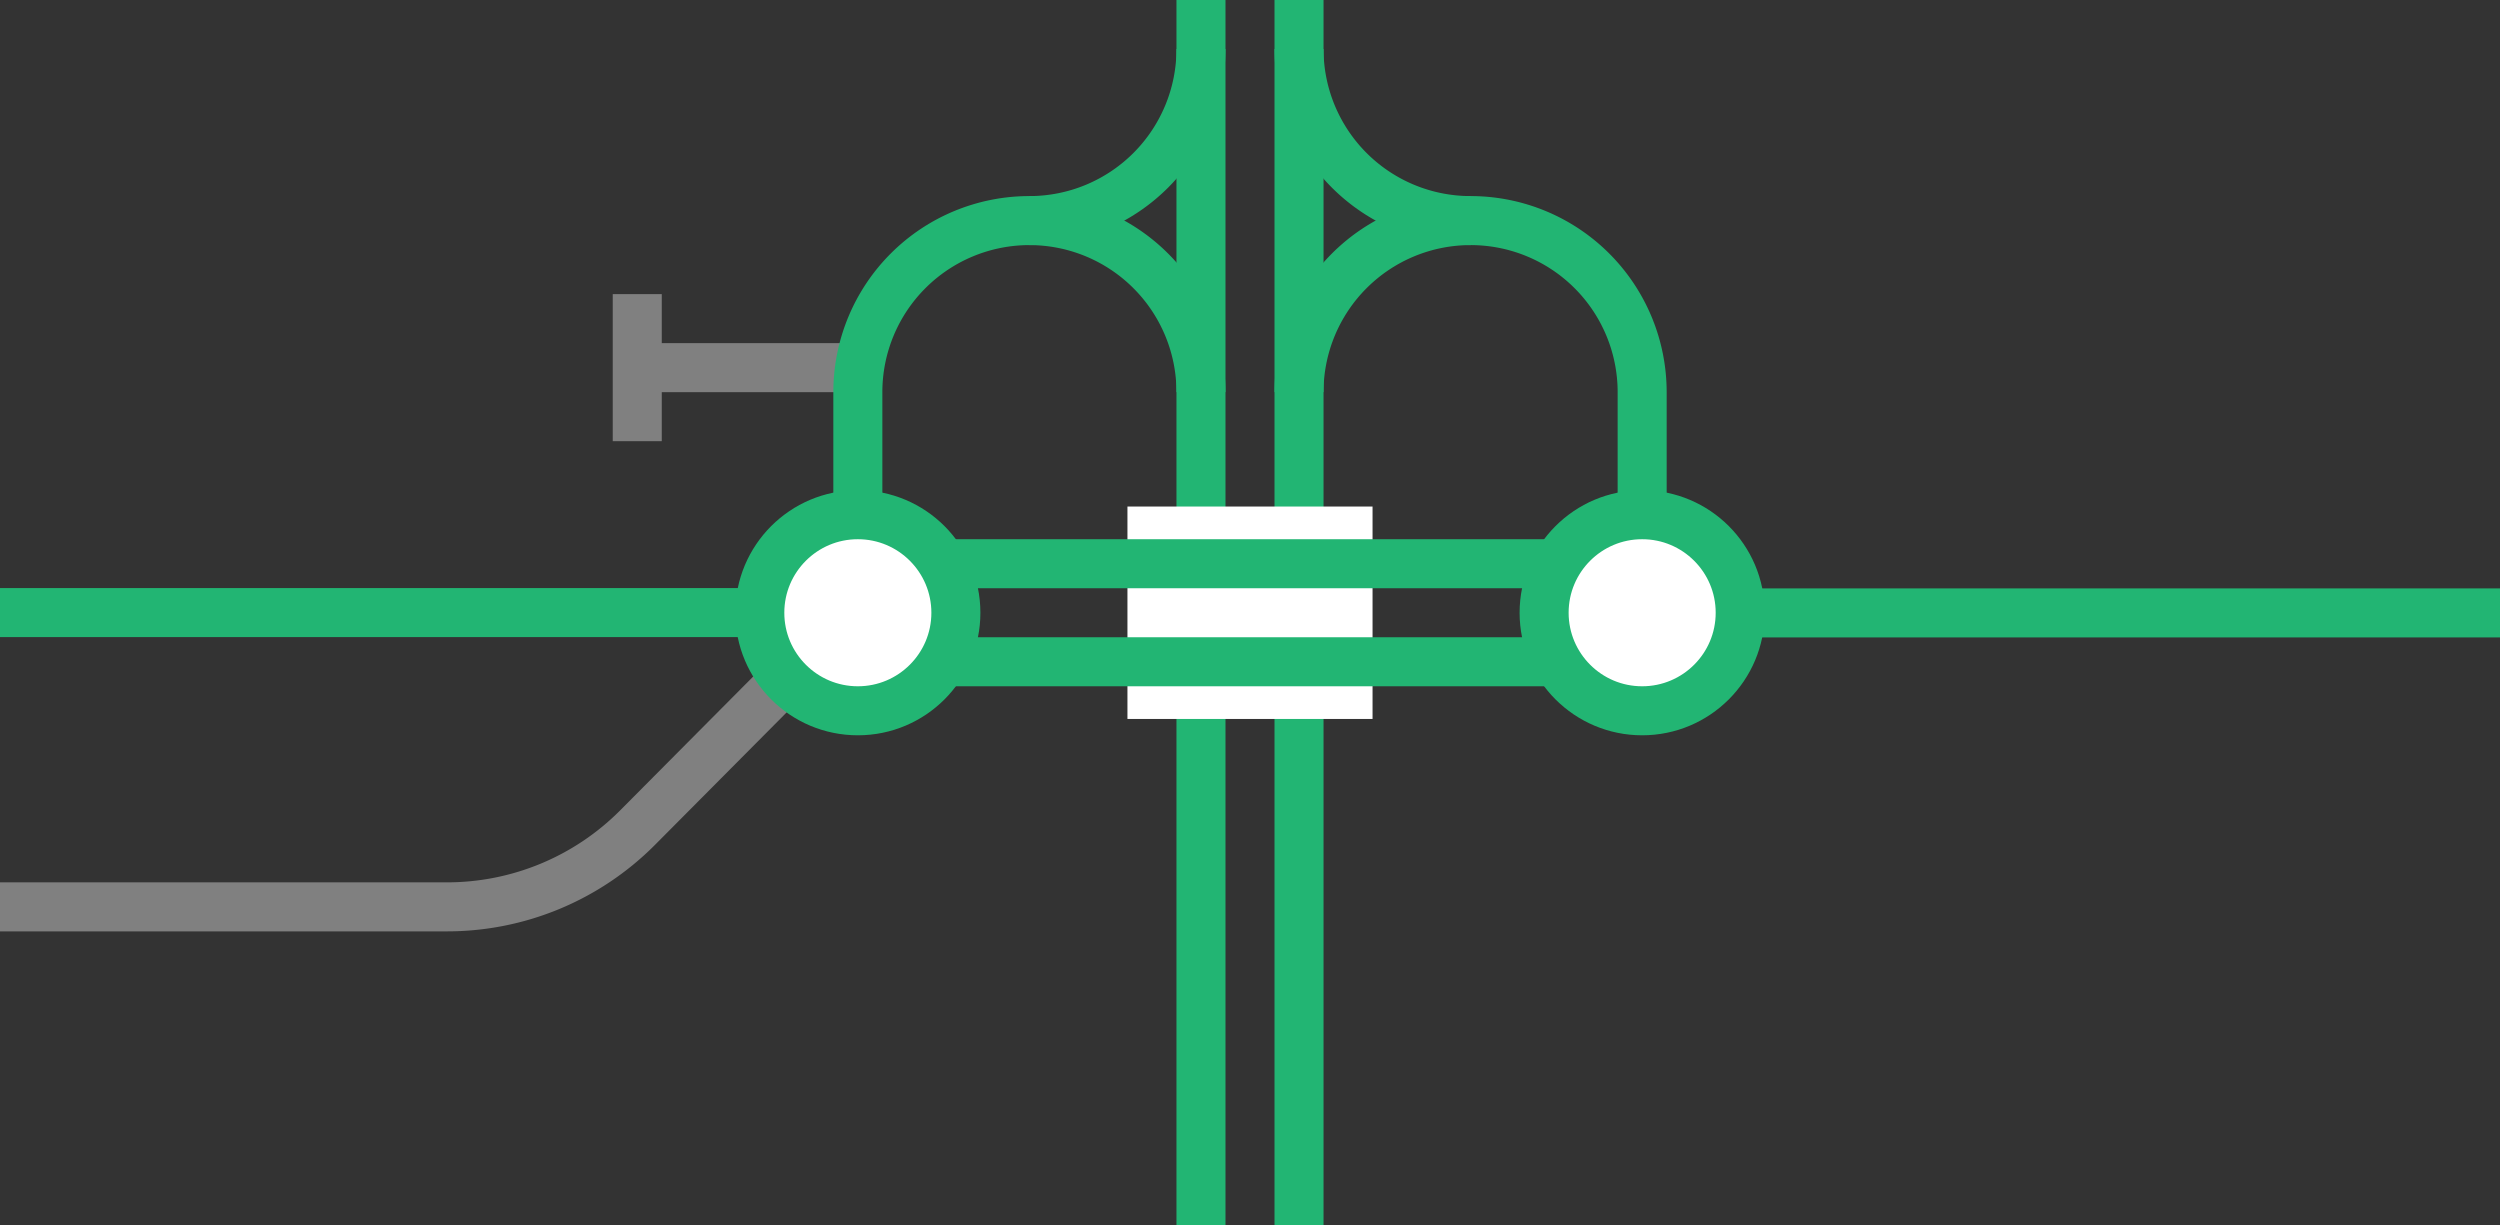 <svg viewBox="0 0 153 75" xmlns="http://www.w3.org/2000/svg"><rect x="0" y="0" width="153" height="75" fill="#333333" stroke="none"/><g fill="none"><path d="m79.5 24a10.5 10.5 0 0 1 21 0v12" stroke="#22b573" stroke-miterlimit="10" stroke-width="3"/><path d="m90 13.5a10.5 10.5 0 0 1 -10.5-10.5" stroke="#22b573" stroke-miterlimit="10" stroke-width="3"/><path d="m52.5 22.5h-13.5" stroke="#808080" stroke-miterlimit="10" stroke-width="3"/><path d="m39 18v9" stroke="#808080" stroke-miterlimit="10" stroke-width="3"/><path d="m73.5 24a10.5 10.5 0 0 0 -21 0v12" stroke="#22b573" stroke-miterlimit="10" stroke-width="3"/><path d="m63 13.5a10.5 10.5 0 0 0 10.5-10.5" stroke="#22b573" stroke-miterlimit="10" stroke-width="3"/><path d="m79.5 0v75" stroke="#22b573" stroke-miterlimit="10" stroke-width="3"/><path d="m73.5 0v75" stroke="#22b573" stroke-miterlimit="10" stroke-width="3"/><path d="m0 35.97h3v3h-3z"/><path d="m150 33.05h3v3h-3z"/></g><path d="m100.5 37.51h52.5" fill="#fff" stroke="#22b573" stroke-miterlimit="10" stroke-width="3"/><path d="m69 37.5h15" fill="none" stroke="#fff" stroke-miterlimit="10" stroke-width="13"/><path d="m52.5 40.5h48" fill="none" stroke="#22b573" stroke-miterlimit="10" stroke-width="3"/><path d="m52.5 34.5h48" fill="none" stroke="#22b573" stroke-miterlimit="10" stroke-width="3"/><path d="m0 55.5h27.33a16.45 16.45 0 0 0 11.67-4.83l13.13-13.21" fill="none" stroke="#808080" stroke-miterlimit="10" stroke-width="3"/><path d="m0 37.49h52.5" fill="#fff" stroke="#22b573" stroke-miterlimit="10" stroke-width="3"/><circle cx="100.5" cy="37.5" fill="#fff" r="6" stroke="#22b573" stroke-miterlimit="10" stroke-width="3"/><circle cx="52.5" cy="37.5" fill="#fff" r="6" stroke="#22b573" stroke-miterlimit="10" stroke-width="3"/></svg>